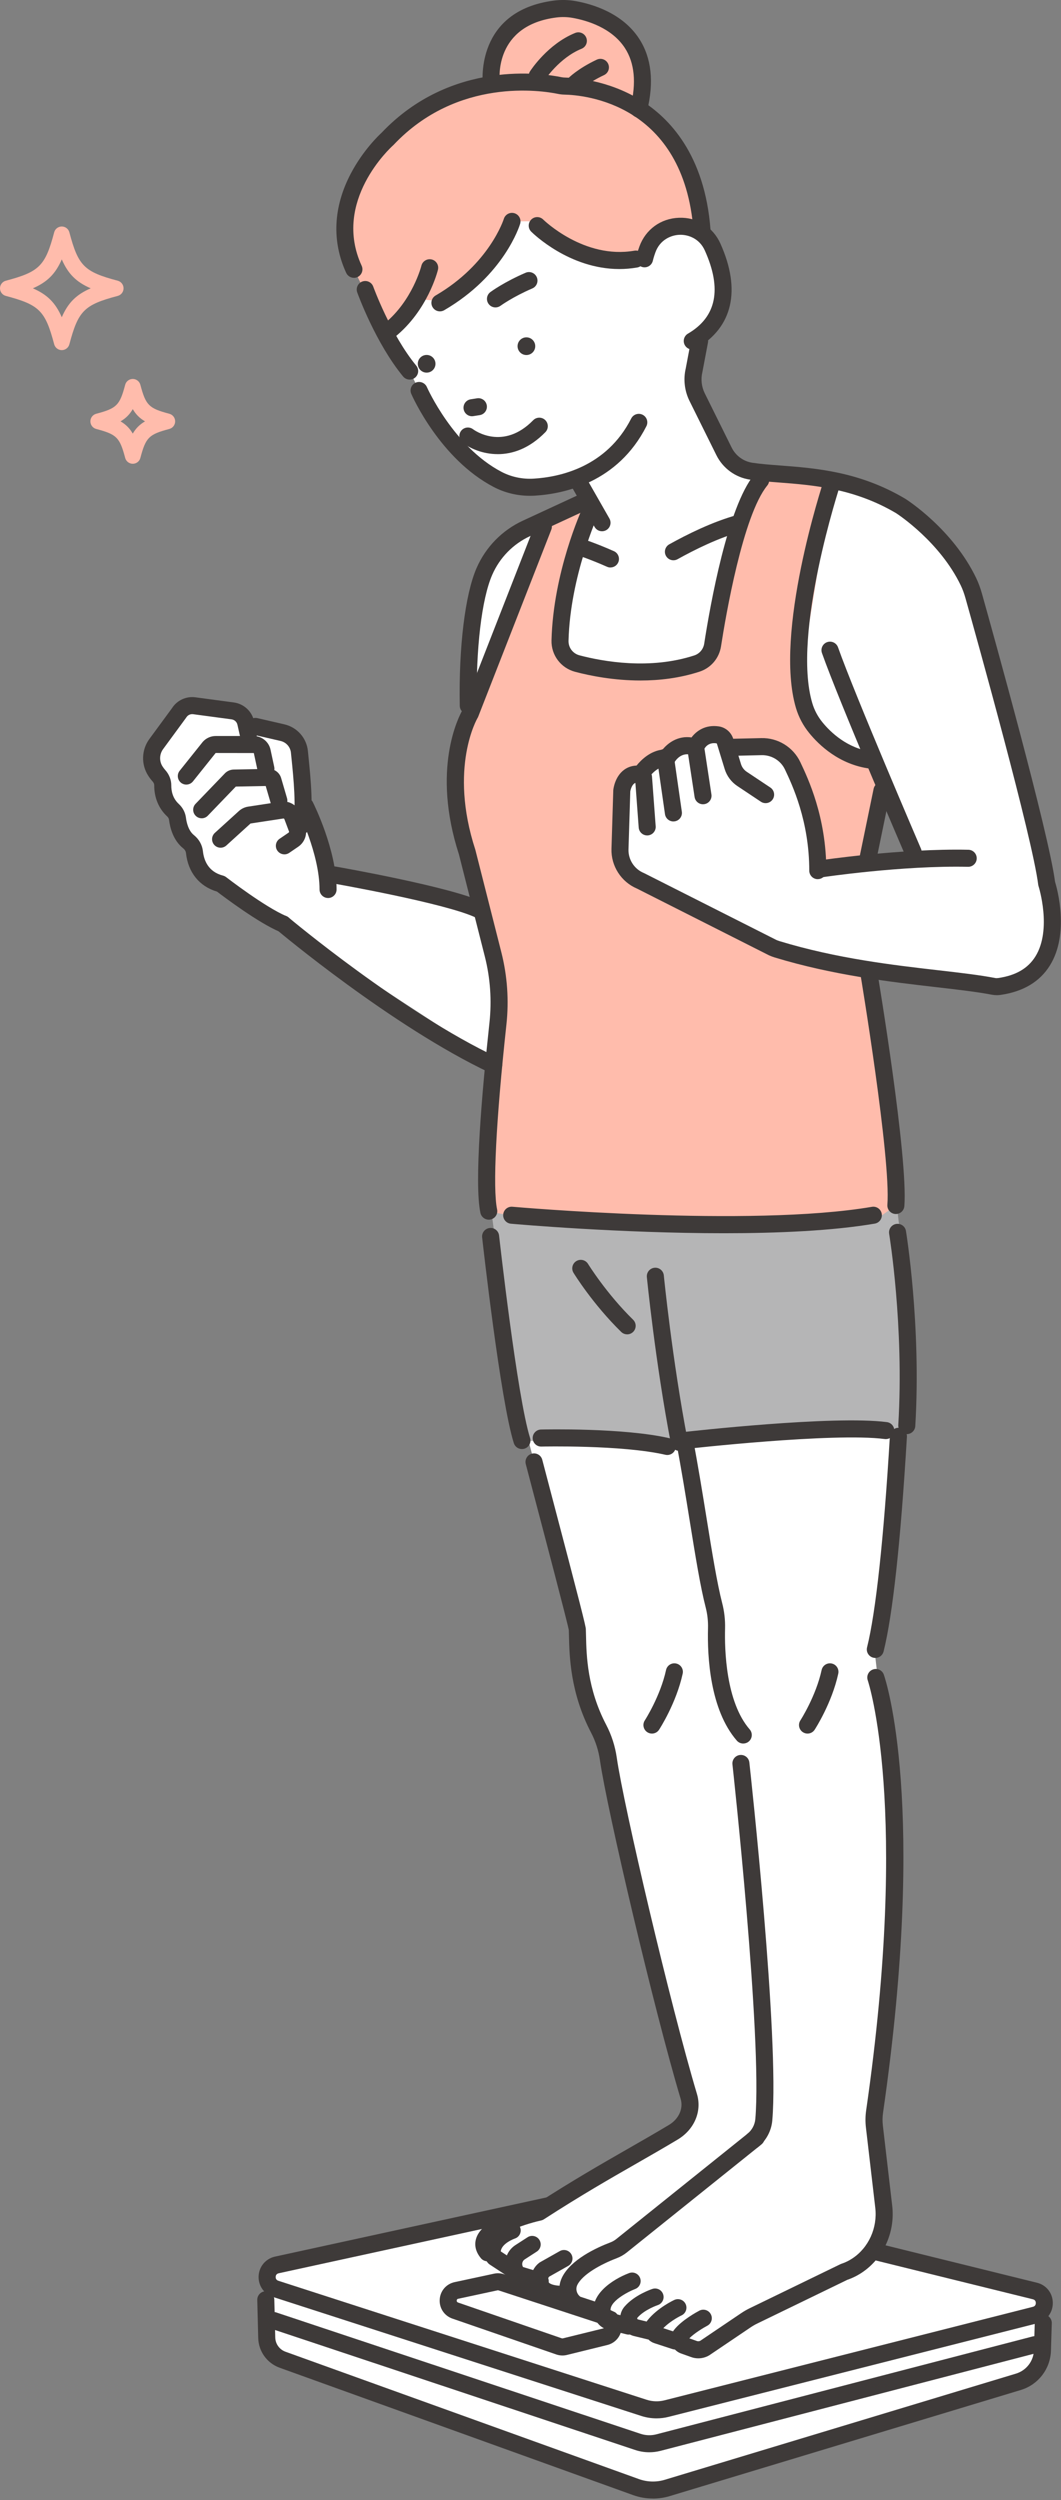 <?xml version="1.0" encoding="UTF-8"?>
<svg xmlns="http://www.w3.org/2000/svg" width="541" height="1274" viewBox="0 0 541 1274" fill="none">
  <rect x="0" y="0" width="541" height="1274" fill="#808080" stroke="none"/>
  <g clip-path="url(#clip0_1196_6902)">
    <path d="M31.5 178.42C29.69 178.42 28.1 177.2 27.63 175.45C23.09 158.33 20.09 155.33 2.97 150.79C1.22 150.33 0 148.74 0 146.92C0 145.1 1.22 143.52 2.97 143.05C20.09 138.51 23.09 135.51 27.63 118.39C28.09 116.64 29.68 115.42 31.5 115.42C33.32 115.42 34.9 116.64 35.37 118.39C39.91 135.51 42.91 138.51 60.03 143.05C61.78 143.51 63 145.1 63 146.92C63 148.74 61.78 150.32 60.03 150.79C42.91 155.33 39.91 158.33 35.37 175.45C34.91 177.2 33.32 178.42 31.5 178.42ZM16.76 146.92C24.13 150.13 28.29 154.29 31.5 161.66C34.71 154.28 38.87 150.13 46.24 146.92C38.86 143.71 34.71 139.55 31.5 132.18C28.29 139.56 24.13 143.71 16.76 146.92Z" fill="#FFBCAC"></path>
    <path d="M67.7 236.329C65.89 236.329 64.3 235.109 63.83 233.359C61.05 222.889 59.53 221.369 49.06 218.589C47.31 218.129 46.09 216.539 46.09 214.719C46.09 212.899 47.31 211.319 49.06 210.849C59.53 208.069 61.05 206.549 63.83 196.079C64.29 194.329 65.88 193.109 67.7 193.109C69.51 193.109 71.1 194.329 71.57 196.079C74.35 206.549 75.87 208.069 86.34 210.849C88.09 211.309 89.31 212.899 89.31 214.719C89.31 216.539 88.09 218.119 86.34 218.589C75.87 221.369 74.35 222.889 71.57 233.359C71.11 235.109 69.52 236.329 67.7 236.329ZM61.46 214.719C64.17 216.299 66.12 218.249 67.7 220.959C69.28 218.249 71.23 216.299 73.94 214.719C71.23 213.139 69.28 211.189 67.7 208.479C66.12 211.189 64.17 213.139 61.46 214.719Z" fill="#FFBCAC"></path>
    <path d="M137.862 1160.3V1193.72C137.862 1195.94 139.242 1197.93 141.322 1198.71L323.502 1267.06C324.052 1267.27 324.642 1267.38 325.232 1267.4L339.362 1267.77C339.932 1267.78 340.512 1267.71 341.052 1267.54L521.612 1212.42C522.692 1212.09 523.642 1211.42 524.322 1210.52L529.962 1202.98C530.622 1202.1 530.992 1201.05 531.022 1199.95L531.832 1173.56C531.912 1171.05 530.222 1168.83 527.782 1168.22L324.182 1117.98C318.962 1116.69 313.512 1116.63 308.262 1117.81L142.012 1155.09C139.582 1155.64 137.852 1157.79 137.852 1160.29L137.862 1160.3Z" fill="white"></path>
    <path d="M334.761 1232.35C332.151 1232.35 329.541 1231.94 327.021 1231.13L139.251 1170.5C134.681 1169.03 131.711 1164.81 131.861 1160.01C132.011 1155.21 135.231 1151.19 139.881 1150C139.931 1149.99 139.981 1149.98 140.031 1149.96L315.241 1111.79C316.821 1111.4 318.491 1111.38 320.081 1111.73C320.121 1111.73 320.161 1111.75 320.191 1111.76L528.501 1163.17C533.401 1164.27 536.741 1168.38 536.821 1173.41C536.901 1178.46 533.671 1182.69 528.771 1183.93L340.931 1231.58C338.891 1232.1 336.811 1232.35 334.731 1232.35H334.761ZM141.991 1158.44C140.781 1158.78 140.571 1159.73 140.561 1160.28C140.541 1160.84 140.701 1161.83 141.931 1162.23L329.701 1222.86C332.661 1223.81 335.811 1223.91 338.831 1223.15L526.671 1175.5C527.991 1175.17 528.171 1174.13 528.161 1173.55C528.161 1172.96 527.941 1171.94 526.601 1171.65C526.561 1171.65 526.531 1171.63 526.491 1171.62L318.201 1120.22C317.911 1120.16 317.611 1120.17 317.321 1120.24C317.271 1120.25 317.221 1120.26 317.171 1120.28L141.991 1158.44Z" fill="#3E3A39"></path>
    <path d="M332.921 1273.21C329.501 1273.21 326.091 1272.63 322.861 1271.47L142.651 1206.57C136.141 1204.23 131.831 1198.24 131.661 1191.33L131.181 1172.03C131.121 1169.63 133.021 1167.64 135.421 1167.58C135.461 1167.58 135.491 1167.58 135.531 1167.58C137.881 1167.58 139.811 1169.46 139.871 1171.82L140.351 1191.12C140.431 1194.42 142.491 1197.28 145.601 1198.4L325.811 1263.3C330.011 1264.81 334.691 1264.94 338.971 1263.64L518.031 1209.55C523.351 1207.94 527.041 1203.13 527.201 1197.58L527.621 1183.63C527.691 1181.23 529.711 1179.35 532.091 1179.42C534.491 1179.49 536.381 1181.5 536.301 1183.89L535.881 1197.84C535.601 1207.13 529.431 1215.19 520.531 1217.88L341.471 1271.97C338.691 1272.81 335.801 1273.23 332.911 1273.23L332.921 1273.21Z" fill="#3E3A39"></path>
    <path d="M286.771 1200.31C285.701 1200.31 284.641 1200.13 283.621 1199.78L230.701 1181.52C226.551 1180.09 223.931 1176.18 224.201 1171.79C224.461 1167.4 227.531 1163.84 231.821 1162.92L251.871 1158.62C253.531 1158.26 255.281 1158.35 256.911 1158.88L310.351 1176.38C314.491 1177.74 317.171 1181.58 317.011 1185.94C316.851 1190.3 313.891 1193.93 309.651 1194.97L289.081 1200.03C288.321 1200.22 287.541 1200.31 286.771 1200.31ZM233.531 1173.31L286.451 1191.56C286.631 1191.62 286.821 1191.63 287.001 1191.58L307.571 1186.52C307.771 1186.47 308.291 1186.34 308.321 1185.6C308.351 1184.86 307.841 1184.69 307.651 1184.63L254.211 1167.13C254.051 1167.08 253.871 1167.06 253.701 1167.1L233.651 1171.4C233.451 1171.44 232.921 1171.56 232.881 1172.3C232.841 1173.04 233.351 1173.22 233.541 1173.29L233.531 1173.31Z" fill="#3E3A39"></path>
    <path d="M331.071 1249.63C328.571 1249.63 326.091 1249.22 323.691 1248.4L138.121 1186.62C135.841 1185.86 134.611 1183.4 135.371 1181.12C136.131 1178.84 138.591 1177.61 140.871 1178.37L326.481 1240.17C329.121 1241.07 331.901 1241.18 334.561 1240.51L526.541 1190.6C528.861 1190 531.241 1191.39 531.841 1193.71C532.441 1196.03 531.051 1198.4 528.731 1199.01L336.731 1248.92C334.861 1249.39 332.971 1249.63 331.081 1249.63H331.071Z" fill="#3E3A39"></path>
    <path d="M188.11 152.321C188.11 152.321 201.83 183.951 208.89 189.081L215.26 202.231C215.26 202.231 237.71 244.371 268.27 248.251L295.44 244.531L300.72 258.081L258.86 275.331C258.86 275.331 240.73 291.231 241.19 314.461L239.8 363.591L416.01 370.851L444.25 387.381L512.8 363.121L495.37 300.161C495.37 300.161 474.8 243.801 430.16 246.021L377.08 241.231L365.27 222.121L353.56 196.211L357.89 171.891C357.89 171.891 372.16 163.501 370.37 144.531L361.35 122.411L292.77 76.551L213.7 89.531L176.24 110.301C176.24 110.301 179.06 133.291 188.12 152.311L188.11 152.321Z" fill="white"></path>
    <path d="M444.261 379.4L468.611 437.3L416.981 443.67V424.62L399.001 382.8L375.431 380.79L368.021 375.36L320.331 396.16L316.131 415.21V442.77L396.281 483.75L502.361 502.78C502.361 502.78 540.011 507.32 536.581 465.97L511.221 352.48L444.261 379.41V379.4Z" fill="white"></path>
    <path d="M254.611 542.78L144.331 470.84L108.951 449.08L101.921 442.77L77.291 387.45L95.001 359.57L122.521 363.91L125.721 370.18L146.711 374.34L152.081 380.48L155.661 405.5C155.661 405.5 166.331 433.36 167.271 445.87L240.891 462.17L254.611 495.64V542.78Z" fill="white"></path>
    <path d="M266.14 721.341L292.24 820.991C292.24 820.991 293.13 871.591 308.12 884.131L351.23 1068.28V1076.71L281.29 1127.25C281.29 1127.25 247.18 1134.87 248.55 1147.94L353.86 1197.02L437 1154.47C437 1154.47 451.05 1145.67 450.84 1128.08C450.83 1126.94 450.75 1125.76 450.61 1124.55C448.29 1104.6 445.84 1083.63 445.84 1083.63C445.84 1083.63 461.26 983.041 457.65 904.431L448.19 860.641L445.32 835.711C445.32 835.711 456.95 785.591 456.74 744.361L463.09 699.831L338.14 689.951L266.13 721.341H266.14Z" fill="white"></path>
    <path d="M250.16 614.28L266.14 734.06L340.27 737.09L355.8 731.73L451.65 728.99L462.36 726.44L465.61 711.6C465.61 711.6 460.39 630.04 455.95 605.85L319.77 590.66L250.15 614.28H250.16Z" fill="#B5B5B6"></path>
    <path d="M261.059 112.801C261.059 112.801 260.049 134.351 225.669 153.511L212.199 152.361L197.189 171.391L180.449 137.221C180.449 137.221 159.539 75.421 229.779 48.741L250.359 43.111C250.359 43.111 244.489 4.391 288.969 4.391C288.969 4.391 334.519 9.131 325.719 55.551C325.719 55.551 357.469 78.771 355.639 117.461C355.639 117.461 337.929 107.091 329.349 129.311L325.719 133.541C325.719 133.541 291.509 133.201 272.899 112.781H261.049L261.059 112.801Z" fill="#FFBCAC"></path>
    <path d="M418.239 442.782L442.579 437.362L451.299 396.142L444.409 384.212H433.049C433.049 384.212 407.329 376.662 407.769 347.642L424.319 245.602L387.879 240.682L362.629 331.312L344.519 340.852L290.109 336.022L320.329 396.142L347.149 380.462L364.909 373.532L372.319 380.842L394.649 381.552L408.489 400.072C408.489 400.072 418.699 420.322 418.239 442.772V442.782Z" fill="#FFBCAC"></path>
    <path d="M325.73 447.67L244.47 463.66C244.47 463.66 232.74 418.36 232.17 393.14L244.47 351.67L277.06 268.35L300.73 258.08C300.73 258.08 282.87 298.12 286.48 331.33L311.27 341.74L325.73 394.47L319.78 398.62L316.66 437.37L325.74 447.68L325.73 447.67Z" fill="#FFBCAC"></path>
    <path d="M249.211 617.182C249.211 617.182 249.271 540.512 258.151 506.812L244.471 458.952L317.891 443.672L391.341 481.552L443.001 495.642C443.001 495.642 459.271 591.222 456.811 614.292L446.311 621.652C446.311 621.652 297.771 629.062 249.211 617.182Z" fill="#FFBCAC"></path>
    <path d="M208.899 193.431C207.649 193.431 206.399 192.891 205.539 191.851C191.579 174.911 182.529 150.061 182.149 149.011C181.339 146.751 182.509 144.261 184.759 143.451C187.019 142.641 189.509 143.801 190.319 146.061C190.409 146.301 199.249 170.561 212.239 186.321C213.769 188.171 213.499 190.911 211.649 192.441C210.839 193.111 209.859 193.431 208.889 193.431H208.899Z" fill="#3E3A39"></path>
    <path d="M270.22 252.651C263.72 252.651 257.36 251.111 251.69 248.141C224.43 233.871 210.3 202.071 209.71 200.721C208.75 198.521 209.75 195.961 211.95 195.001C214.15 194.041 216.71 195.041 217.67 197.241C217.87 197.701 231.27 227.641 255.72 240.441C260.71 243.051 266.4 244.261 272.16 243.901C285.3 243.111 309.23 238.081 321.85 213.261C322.94 211.121 325.56 210.271 327.69 211.361C329.83 212.451 330.68 215.061 329.59 217.201C315 245.891 287.67 251.681 272.67 252.581C271.85 252.631 271.03 252.651 270.21 252.651H270.22Z" fill="#3E3A39"></path>
    <path d="M352.989 178.111C351.489 178.111 350.039 177.341 349.229 175.951C348.019 173.881 348.719 171.221 350.789 170.011C365.329 161.531 368.219 147.281 359.389 127.651C356.629 121.501 350.909 119.501 346.489 119.651C342.059 119.811 336.509 122.241 334.199 128.571C333.299 131.031 332.889 132.821 332.889 132.841C332.359 135.181 330.039 136.651 327.699 136.121C325.359 135.591 323.889 133.281 324.409 130.941C324.429 130.851 324.929 128.621 326.039 125.591C329.209 116.911 336.929 111.301 346.179 110.971C355.419 110.611 363.529 115.661 367.319 124.091C377.969 147.761 373.649 166.741 355.169 177.521C354.479 177.921 353.729 178.111 352.979 178.111H352.989Z" fill="#3E3A39"></path>
    <path d="M272.92 176.41C272.92 178.9 270.9 180.92 268.41 180.92C265.92 180.92 263.9 178.9 263.9 176.41C263.9 173.92 265.92 171.9 268.41 171.9C270.9 171.9 272.92 173.92 272.92 176.41Z" fill="#3E3A39"></path>
    <path d="M222.049 185.381C222.049 187.871 220.029 189.891 217.539 189.891C215.049 189.891 213.029 187.871 213.029 185.381C213.029 182.891 215.049 180.871 217.539 180.871C220.029 180.871 222.049 182.891 222.049 185.381Z" fill="#3E3A39"></path>
    <path d="M240.681 212.111C238.571 212.111 236.731 210.581 236.391 208.431C236.021 206.061 237.641 203.841 240.011 203.471L243.261 202.961C245.641 202.591 247.851 204.211 248.221 206.581C248.591 208.951 246.971 211.171 244.601 211.541L241.351 212.051C241.121 212.091 240.901 212.101 240.681 212.101V212.111Z" fill="#3E3A39"></path>
    <path d="M253.79 231.421C246.11 231.421 239.62 228.471 235.93 225.641C234.03 224.181 233.66 221.451 235.12 219.551C236.57 217.651 239.29 217.291 241.2 218.731C241.85 219.221 256.51 229.841 271.87 214.141C273.55 212.431 276.3 212.401 278.02 214.071C279.73 215.751 279.77 218.501 278.09 220.221C269.86 228.631 261.27 231.431 253.8 231.431L253.79 231.421Z" fill="#3E3A39"></path>
    <path d="M252.64 156.66C251.3 156.66 249.99 156.05 249.14 154.89C247.72 152.96 248.13 150.24 250.06 148.82C250.34 148.61 257.07 143.69 268 138.99C270.2 138.04 272.76 139.06 273.71 141.27C274.66 143.48 273.64 146.03 271.43 146.98C261.49 151.25 255.27 155.78 255.21 155.82C254.44 156.39 253.53 156.66 252.64 156.66Z" fill="#3E3A39"></path>
    <path d="M224.32 158.671C222.82 158.671 221.37 157.901 220.56 156.511C219.35 154.441 220.06 151.781 222.13 150.571C249.54 134.631 256.83 111.771 256.9 111.541C257.6 109.251 260.03 107.961 262.32 108.661C264.61 109.361 265.91 111.771 265.22 114.061C264.9 115.121 257.02 140.331 226.5 158.081C225.81 158.481 225.06 158.671 224.32 158.671Z" fill="#3E3A39"></path>
    <path d="M198.699 172.64C197.429 172.64 196.179 172.09 195.319 171.03C193.809 169.16 194.099 166.43 195.959 164.92C210.299 153.31 214.829 135.58 214.869 135.4C215.449 133.07 217.809 131.66 220.129 132.22C222.459 132.79 223.879 135.14 223.309 137.47C223.099 138.31 218.099 158.17 201.429 171.67C200.629 172.32 199.659 172.64 198.699 172.64Z" fill="#3E3A39"></path>
    <path d="M315.791 137.1C290.251 137.1 271.731 118.91 270.861 118.05C269.161 116.35 269.161 113.6 270.861 111.9C272.551 110.2 275.301 110.2 277.001 111.9C277.211 112.1 297.791 132.21 323.451 127.75C325.821 127.34 328.061 128.92 328.471 131.29C328.881 133.65 327.301 135.9 324.931 136.31C321.801 136.85 318.741 137.1 315.781 137.1H315.791Z" fill="#3E3A39"></path>
    <path d="M180.47 141.571C178.83 141.571 177.25 140.631 176.52 139.041C169.1 122.931 169.93 105.421 178.91 88.382C185.17 76.501 193.29 68.822 194.53 67.692C230.22 30.052 277.22 37.462 286.29 39.331C286.83 39.441 287.36 39.502 287.9 39.511C292.76 39.602 309.89 40.712 326.53 50.931C341.24 59.962 359.38 78.772 362.29 117.071C362.47 119.461 360.68 121.551 358.29 121.731C355.9 121.921 353.81 120.121 353.63 117.731C348.69 52.691 297.87 48.411 287.73 48.212C286.66 48.191 285.59 48.072 284.53 47.852C276.24 46.142 233.26 39.361 200.73 73.791C200.64 73.882 200.56 73.972 200.46 74.052C199.18 75.192 169.28 102.561 184.41 135.421C185.41 137.601 184.46 140.181 182.28 141.191C181.69 141.461 181.07 141.591 180.46 141.591L180.47 141.571Z" fill="#3E3A39"></path>
    <path d="M325.739 59.911C325.399 59.911 325.049 59.871 324.699 59.781C322.369 59.211 320.939 56.851 321.519 54.521C324.549 42.181 323.579 32.071 318.639 24.481C311.849 14.041 299.049 10.381 292.019 9.121C289.279 8.631 286.499 8.561 283.769 8.901C251.979 12.891 254.689 40.181 254.819 41.341C255.089 43.721 253.379 45.871 250.999 46.151C248.629 46.421 246.469 44.741 246.179 42.361C246.139 41.991 242.209 5.361 282.679 0.271C286.279 -0.179 289.929 -0.079 293.539 0.561C301.949 2.061 317.339 6.561 325.909 19.741C332.209 29.431 333.569 41.831 329.939 56.591C329.449 58.571 327.679 59.901 325.719 59.901L325.739 59.911Z" fill="#3E3A39"></path>
    <path d="M273.93 43.011C273.13 43.011 272.31 42.791 271.58 42.321C269.56 41.021 268.98 38.331 270.27 36.321C270.63 35.761 279.32 22.431 293.27 16.791C295.49 15.891 298.03 16.961 298.93 19.191C299.83 21.421 298.76 23.951 296.53 24.851C285.11 29.471 277.66 40.911 277.58 41.031C276.75 42.321 275.35 43.031 273.92 43.031L273.93 43.011Z" fill="#3E3A39"></path>
    <path d="M292.761 47.34C291.671 47.34 290.581 46.93 289.741 46.12C288.021 44.46 287.961 41.73 289.621 40C289.811 39.8 294.451 35.03 304.301 30.4C306.471 29.38 309.061 30.32 310.081 32.49C311.101 34.66 310.171 37.25 307.991 38.27C299.741 42.14 295.911 45.99 295.881 46.03C295.031 46.9 293.901 47.34 292.761 47.34Z" fill="#3E3A39"></path>
    <path d="M508.149 507.111C507.349 507.111 506.569 507.041 505.829 506.901C498.179 505.431 488.639 504.331 477.599 503.061C454.139 500.361 424.939 497.001 395.009 487.901C394.069 487.611 393.119 487.261 392.189 486.841C392.129 486.811 392.069 486.791 392.019 486.761L324.759 452.791C316.729 449.391 311.519 441.281 311.789 432.551L312.709 402.731C312.709 402.611 312.719 402.501 312.739 402.381C312.819 401.711 313.599 395.761 318.129 392.351C319.499 391.311 321.639 390.221 324.579 390.111C326.869 387.281 331.519 382.671 337.839 381.981C340.609 378.541 345.749 374.781 352.599 375.781C355.099 372.461 359.659 369.161 366.489 370.151C369.949 370.651 372.849 373.151 373.889 376.521L377.829 389.361C378.319 390.961 379.359 392.351 380.749 393.281L392.789 401.301C394.789 402.631 395.329 405.331 393.999 407.331C392.669 409.331 389.969 409.871 387.969 408.541L375.929 400.521C372.879 398.481 370.599 395.431 369.519 391.921L365.579 379.081C365.529 378.921 365.389 378.791 365.249 378.771C360.809 378.141 359.169 381.351 358.769 382.361C358.369 383.441 357.569 384.301 356.519 384.781C355.469 385.261 354.279 385.281 353.199 384.881C347.569 382.791 344.479 387.481 343.919 388.441C343.089 389.861 341.509 390.731 339.849 390.621C334.679 390.251 330.399 396.841 330.359 396.901C329.429 398.391 327.689 399.181 325.949 398.891C324.439 398.641 323.749 399.001 323.349 399.301C322.069 400.271 321.499 402.561 321.379 403.241L320.469 432.831C320.309 438.031 323.429 442.851 328.229 444.841C328.329 444.881 328.429 444.931 328.529 444.981L395.839 478.971C396.399 479.221 396.969 479.431 397.539 479.601C426.709 488.471 455.469 491.781 478.589 494.441C489.809 495.731 499.499 496.851 507.469 498.381C507.889 498.461 508.409 498.461 509.009 498.381C517.959 497.081 524.149 493.491 527.949 487.391C536.519 473.621 529.619 451.801 529.549 451.581C529.469 451.321 529.399 451.051 529.369 450.771C526.429 427.021 497.989 325.071 492.309 304.881C491.619 302.411 490.829 300.281 489.909 298.361C479.309 276.231 458.069 262.251 456.949 261.521C435.409 248.781 414.239 247.171 397.219 245.871C391.889 245.461 386.849 245.081 382.319 244.401C374.969 243.291 368.589 238.621 365.269 231.921L351.579 204.321C349.039 199.191 348.349 193.301 349.659 187.731L352.449 172.981C352.899 170.621 355.179 169.071 357.529 169.521C359.889 169.971 361.439 172.241 360.989 174.601L358.179 189.441C358.169 189.511 358.149 189.571 358.139 189.641C357.269 193.271 357.709 197.111 359.369 200.461L373.059 228.061C375.129 232.231 379.079 235.131 383.629 235.811C387.849 236.451 392.729 236.821 397.899 237.211C415.839 238.571 438.159 240.271 461.459 254.081C461.499 254.101 461.529 254.121 461.569 254.141C462.549 254.761 485.819 269.671 497.769 294.601C498.909 296.981 499.869 299.571 500.699 302.521C506.369 322.711 534.689 424.241 537.959 449.301C539.019 452.781 545.439 475.721 535.359 491.951C530.209 500.251 521.769 505.301 510.279 506.971C509.559 507.081 508.849 507.131 508.159 507.131L508.149 507.111Z" fill="#3E3A39"></path>
    <path d="M306.97 270.721C305.46 270.721 303.99 269.931 303.19 268.531L290.71 246.681C289.52 244.601 290.24 241.941 292.33 240.751C294.41 239.561 297.07 240.281 298.26 242.371L310.74 264.221C311.93 266.301 311.21 268.961 309.12 270.151C308.44 270.541 307.7 270.721 306.97 270.721Z" fill="#3E3A39"></path>
    <path d="M418.23 447.13C416.12 447.13 414.26 445.59 413.94 443.43C413.58 441.06 415.22 438.84 417.59 438.48C418 438.42 459.4 432.26 493.78 433.02C496.18 433.07 498.08 435.06 498.03 437.46C497.98 439.83 496.04 441.71 493.69 441.71C493.66 441.71 493.62 441.71 493.59 441.71C459.96 440.95 419.3 447.02 418.89 447.08C418.67 447.11 418.45 447.13 418.24 447.13H418.23Z" fill="#3E3A39"></path>
    <path d="M465.62 438.602C463.94 438.602 462.33 437.622 461.63 435.972C460.25 432.762 427.72 357.132 419.11 332.772C418.31 330.512 419.49 328.022 421.76 327.222C424.02 326.422 426.51 327.612 427.31 329.872C435.83 353.952 469.28 431.742 469.62 432.532C470.57 434.732 469.55 437.292 467.35 438.242C466.79 438.482 466.21 438.602 465.63 438.602H465.62Z" fill="#3E3A39"></path>
    <path d="M326.6 346.77C312.97 346.77 300.96 344.37 293.28 342.35C285.98 340.43 281.02 333.84 281.21 326.33C282.09 291.58 296.47 260.02 297.08 258.69C298.08 256.51 300.67 255.56 302.84 256.56C305.02 257.56 305.97 260.14 304.97 262.32C304.83 262.63 290.73 293.63 289.89 326.54C289.8 330.01 292.1 333.05 295.48 333.94C307.61 337.13 331.36 341.37 354 334C356.69 333.12 358.63 330.82 359.07 328C362.23 307.62 371.05 258.45 384.5 241.92C386.01 240.06 388.75 239.78 390.61 241.3C392.47 242.81 392.75 245.55 391.23 247.41C378.77 262.71 370.03 313.98 367.65 329.34C366.71 335.42 362.5 340.37 356.68 342.27C346.48 345.59 336.13 346.77 326.58 346.77H326.6Z" fill="#3E3A39"></path>
    <path d="M444.261 391.721C444.081 391.721 443.901 391.711 443.721 391.691C427.941 389.721 417.481 379.511 412.661 373.591C409.531 369.761 407.241 365.441 405.851 360.761C394.551 322.601 419.151 247.431 420.201 244.251C420.951 241.971 423.411 240.731 425.691 241.491C427.971 242.241 429.201 244.701 428.451 246.981C428.201 247.731 403.651 322.751 414.181 358.301C415.241 361.871 416.991 365.171 419.391 368.101C423.391 373.011 432.021 381.481 444.801 383.071C447.181 383.371 448.871 385.541 448.581 387.921C448.311 390.121 446.431 391.731 444.271 391.731L444.261 391.721Z" fill="#3E3A39"></path>
    <path d="M238.771 363.902C236.411 363.902 234.471 362.012 234.431 359.642C233.871 329.722 237.161 302.812 243.021 289.422C247.691 278.752 256.051 270.202 266.581 265.332L296.011 251.722C298.191 250.722 300.771 251.662 301.781 253.842C302.791 256.022 301.841 258.602 299.661 259.612L270.231 273.222C261.641 277.192 254.801 284.182 250.991 292.902C245.601 305.222 242.591 330.732 243.131 359.482C243.181 361.882 241.271 363.862 238.871 363.912C238.841 363.912 238.811 363.912 238.791 363.912L238.771 363.902Z" fill="#3E3A39"></path>
    <path d="M249.209 621.52C247.199 621.52 245.399 620.12 244.959 618.07C241.739 602.84 245.689 556.97 249.569 521.16C250.799 509.79 250.009 498.42 247.199 487.37L234.029 435.46C219.939 391.98 233.849 365.25 235.889 361.68L273.009 266.76C273.889 264.53 276.409 263.42 278.639 264.3C280.869 265.17 281.979 267.69 281.099 269.93L243.849 365.17C243.759 365.41 243.639 365.64 243.509 365.86C243.369 366.09 228.739 391.1 242.339 432.91C242.369 433 242.399 433.09 242.419 433.19L255.629 485.24C258.689 497.31 259.559 509.71 258.219 522.11C252.909 571.11 251.179 605.44 253.469 616.28C253.969 618.63 252.469 620.93 250.119 621.43C249.819 621.49 249.509 621.53 249.219 621.53L249.209 621.52Z" fill="#3E3A39"></path>
    <path d="M442.589 441.712C442.299 441.712 441.999 441.682 441.709 441.622C439.359 441.132 437.849 438.842 438.329 436.492L445.449 401.982C445.929 399.632 448.229 398.132 450.579 398.602C452.929 399.092 454.439 401.382 453.959 403.732L446.839 438.242C446.419 440.292 444.609 441.712 442.589 441.712Z" fill="#3E3A39"></path>
    <path d="M456.81 618.632C456.7 618.632 456.58 618.632 456.47 618.622C454.08 618.432 452.29 616.342 452.47 613.952C454.32 590.162 438.87 497.292 438.71 496.352C438.31 493.982 439.91 491.742 442.28 491.352C444.66 490.962 446.89 492.552 447.28 494.922C447.93 498.782 463.06 589.782 461.13 614.622C460.95 616.902 459.05 618.632 456.8 618.632H456.81Z" fill="#3E3A39"></path>
    <path d="M416.98 448.012C414.58 448.012 412.64 446.062 412.64 443.662C412.64 418.292 403.94 399.932 400.23 392.092C398.08 387.552 393.38 384.702 388.34 384.812L372.43 385.182C370.08 385.232 368.04 383.342 367.98 380.942C367.92 378.542 369.82 376.552 372.22 376.492L388.13 376.122C396.61 375.882 404.46 380.722 408.08 388.362C412.05 396.732 421.33 416.322 421.33 443.652C421.33 446.052 419.38 447.992 416.98 447.992V448.012Z" fill="#3E3A39"></path>
    <path d="M358.459 409.841C356.349 409.841 354.499 408.301 354.169 406.151L350.409 381.431C350.049 379.061 351.679 376.841 354.049 376.481C356.419 376.121 358.639 377.751 358.999 380.121L362.759 404.841C363.119 407.211 361.489 409.431 359.119 409.791C358.899 409.821 358.679 409.841 358.459 409.841Z" fill="#3E3A39"></path>
    <path d="M343.369 418.601C341.239 418.601 339.389 417.041 339.069 414.871L334.999 386.521C334.659 384.151 336.309 381.941 338.679 381.601C341.039 381.271 343.259 382.911 343.599 385.281L347.669 413.631C348.009 416.001 346.359 418.211 343.989 418.551C343.779 418.581 343.569 418.591 343.369 418.591V418.601Z" fill="#3E3A39"></path>
    <path d="M330 425.721C327.75 425.721 325.84 423.981 325.67 421.701L323.79 396.361C323.61 393.971 325.41 391.881 327.8 391.701C330.19 391.541 332.28 393.321 332.45 395.711L334.33 421.051C334.51 423.441 332.71 425.531 330.32 425.711C330.21 425.711 330.1 425.721 329.99 425.721H330Z" fill="#3E3A39"></path>
    <path d="M144.34 475.18C143.78 475.18 143.22 475.07 142.67 474.84C131.85 470.33 114.39 457.19 110.66 454.35C101.65 451.69 95.9 444.58 94.83 434.69C94.73 433.8 94.23 432.96 93.41 432.3C88.47 428.34 86.75 422.2 86.18 417.74C86.1 417.13 85.78 416.54 85.27 416.07C80.95 412.09 78.6 406.44 78.64 400.16C78.64 399.27 78.1 398.53 77.78 398.18C77.02 397.34 76.27 396.36 75.57 395.27C71.89 389.58 72.12 382.08 76.15 376.6L87.7 360.87C90.25 356.87 94.91 354.7 99.62 355.33L119.24 357.96C124.28 358.64 128.42 362.42 129.54 367.39L130.86 373.26C131.39 375.6 129.92 377.93 127.57 378.45C125.23 378.98 122.9 377.5 122.38 375.16L121.06 369.29C120.74 367.86 119.54 366.76 118.09 366.57L98.47 363.94C97.08 363.76 95.73 364.4 95 365.59C94.94 365.69 94.87 365.79 94.8 365.88L83.16 381.74C81.26 384.33 81.14 387.87 82.87 390.55C83.32 391.25 83.78 391.85 84.22 392.34C86.25 394.58 87.36 397.38 87.34 400.23C87.32 402.92 87.97 406.74 91.17 409.69C93.18 411.55 94.47 414.02 94.81 416.65C95.11 419 96.03 423.27 98.85 425.53C101.49 427.64 103.13 430.57 103.47 433.77C103.97 438.36 106.14 444.25 113.71 446.19C114.28 446.34 114.82 446.6 115.29 446.96C115.49 447.11 135.17 462.31 146.01 466.83C148.22 467.75 149.27 470.3 148.35 472.51C147.65 474.18 146.04 475.18 144.34 475.18Z" fill="#3E3A39"></path>
    <path d="M95.001 399.821C94.051 399.821 93.091 399.511 92.291 398.871C90.421 397.371 90.111 394.641 91.611 392.761L103.261 378.191C103.311 378.131 103.351 378.081 103.401 378.021C105.071 376.131 107.481 375.051 110.001 375.051H129.331C133.451 375.051 137.081 377.981 137.941 382.011L139.831 390.801C140.331 393.151 138.841 395.461 136.491 395.961C134.141 396.461 131.831 394.971 131.331 392.621L129.441 383.831C129.431 383.771 129.381 383.741 129.321 383.741L109.961 383.711L98.391 398.181C97.531 399.251 96.271 399.811 94.991 399.811L95.001 399.821Z" fill="#3E3A39"></path>
    <path d="M102.84 416.982C101.76 416.982 100.67 416.582 99.83 415.762C98.1 414.102 98.05 411.352 99.71 409.622L114.78 393.972C114.89 393.852 115.01 393.742 115.14 393.642C116.27 392.702 117.7 392.172 119.17 392.142L136.97 391.802C139.93 391.752 142.54 393.682 143.36 396.502L146.36 406.762C147.03 409.062 145.71 411.482 143.41 412.152C141.11 412.832 138.69 411.502 138.02 409.202L135.48 400.532L120.25 400.822L105.96 415.662C105.11 416.552 103.97 416.992 102.83 416.992L102.84 416.982Z" fill="#3E3A39"></path>
    <path d="M145.01 435.362C143.62 435.362 142.26 434.692 141.41 433.462C140.06 431.482 140.57 428.772 142.56 427.422L147.17 424.282C147.36 424.152 147.44 423.902 147.36 423.692L145 417.412C144.92 417.192 144.7 417.052 144.45 417.092L127.89 419.612C127.79 419.622 127.7 419.672 127.63 419.742L115.4 430.852C113.63 432.462 110.88 432.332 109.26 430.562C107.65 428.782 107.78 426.042 109.55 424.422L121.78 413.312C123.13 412.092 124.78 411.302 126.58 411.032L143.14 408.512C147.41 407.862 151.61 410.322 153.13 414.372L155.49 420.652C156.99 424.632 155.57 429.092 152.06 431.482L147.45 434.622C146.7 435.132 145.85 435.372 145.01 435.372V435.362Z" fill="#3E3A39"></path>
    <path d="M153.46 425.31C153.08 425.31 152.7 425.26 152.31 425.16C149.99 424.53 148.63 422.14 149.26 419.83C151.27 412.46 149.59 395.82 148.68 386.87C148.56 385.66 148.45 384.56 148.35 383.6C148.07 380.67 145.94 378.25 143.06 377.58L129.29 374.41C126.95 373.87 125.49 371.54 126.03 369.2C126.57 366.86 128.91 365.4 131.24 365.94L145.01 369.11C151.55 370.62 156.37 376.11 157.01 382.77C157.1 383.72 157.21 384.8 157.33 385.99C158.36 396.16 160.08 413.18 157.65 422.1C157.12 424.03 155.37 425.3 153.46 425.3V425.31Z" fill="#3E3A39"></path>
    <path d="M167.281 457.61C164.881 457.61 162.931 455.66 162.931 453.26C162.931 435.09 151.891 412.93 151.781 412.71C150.701 410.57 151.571 407.95 153.711 406.88C155.861 405.8 158.461 406.66 159.541 408.81C160.031 409.79 171.621 433.02 171.621 453.27C171.621 455.67 169.671 457.62 167.271 457.62L167.281 457.61Z" fill="#3E3A39"></path>
    <path d="M251.73 547.122C251.11 547.122 250.48 546.992 249.88 546.702C199.99 523.172 142.11 474.642 141.53 474.152C139.7 472.602 139.46 469.862 141.01 468.032C142.56 466.202 145.3 465.962 147.13 467.512C147.7 467.992 204.73 515.812 253.58 538.852C255.75 539.872 256.68 542.462 255.66 544.632C254.92 546.202 253.36 547.122 251.73 547.122Z" fill="#3E3A39"></path>
    <path d="M244.47 468.002C243.84 468.002 243.21 467.862 242.61 467.582C227.21 460.252 170.23 450.242 169.65 450.142C167.29 449.732 165.7 447.482 166.12 445.112C166.53 442.752 168.78 441.152 171.15 441.582C173.54 442.002 229.88 451.902 246.35 459.732C248.52 460.762 249.44 463.352 248.41 465.522C247.67 467.082 246.11 468.002 244.48 468.002H244.47Z" fill="#3E3A39"></path>
    <path d="M311.271 289.192C310.681 289.192 310.081 289.072 309.511 288.812C300.911 284.992 294.181 282.812 294.111 282.792C291.831 282.052 290.571 279.612 291.301 277.322C292.031 275.042 294.481 273.782 296.771 274.512C297.061 274.602 303.981 276.842 313.031 280.862C315.221 281.832 316.211 284.402 315.241 286.592C314.521 288.212 312.931 289.172 311.271 289.172V289.192Z" fill="#3E3A39"></path>
    <path d="M343.379 285.511C341.849 285.511 340.379 284.711 339.579 283.281C338.409 281.181 339.169 278.541 341.259 277.371C350.139 272.421 363.369 265.811 375.939 262.411C378.249 261.781 380.639 263.151 381.269 265.471C381.899 267.791 380.529 270.171 378.209 270.801C366.489 273.971 353.939 280.251 345.489 284.961C344.819 285.331 344.099 285.511 343.379 285.511Z" fill="#3E3A39"></path>
    <path d="M369.121 628.432C315.911 628.432 263.791 623.872 260.521 623.582C258.131 623.372 256.361 621.262 256.581 618.872C256.791 616.482 258.901 614.712 261.291 614.932C262.501 615.042 382.651 625.562 444.581 614.972C446.951 614.572 449.191 616.162 449.591 618.522C449.991 620.892 448.401 623.132 446.041 623.532C424.531 627.202 396.671 628.432 369.111 628.432H369.121Z" fill="#3E3A39"></path>
    <path d="M248.551 1152.3C247.311 1152.3 246.071 1151.77 245.211 1150.74C241.771 1146.62 242.041 1142.83 242.881 1140.37C246.341 1130.18 267.371 1124.56 273.301 1123.17C292.161 1111.02 306.401 1102.87 320.171 1094.98C327.291 1090.9 334.011 1087.06 341.101 1082.81C346.141 1079.79 348.541 1074.46 347.061 1069.54C333.461 1024.06 309.481 921.89 305.901 896.96C305.191 892.01 303.671 887.29 301.391 882.93C290.781 862.64 290.351 843.9 290.121 833.83C290.091 832.66 290.071 831.6 290.031 830.64C289.281 826.53 277.781 782.89 272.221 761.8C269.521 751.56 268.221 746.61 268.061 745.95C267.521 743.61 268.971 741.28 271.311 740.73C273.661 740.19 275.981 741.64 276.531 743.98C276.681 744.61 278.511 751.55 280.631 759.59C296.021 817.97 298.641 828.52 298.711 830.08C298.751 831.14 298.781 832.33 298.811 833.64C299.041 843.66 299.421 860.43 309.091 878.91C311.831 884.15 313.651 889.81 314.501 895.73C318.041 920.43 341.861 1021.84 355.381 1067.06C358.011 1075.85 354.061 1085.18 345.551 1090.27C338.381 1094.56 331.631 1098.43 324.471 1102.53C310.641 1110.45 296.341 1118.64 277.351 1130.9C276.921 1131.18 276.441 1131.38 275.951 1131.49C265.031 1133.95 252.431 1139.23 251.091 1143.18C251.011 1143.41 250.831 1143.95 251.861 1145.19C253.401 1147.03 253.151 1149.77 251.311 1151.31C250.501 1151.99 249.511 1152.32 248.531 1152.32L248.551 1152.3ZM290.041 830.44C290.041 830.44 290.041 830.46 290.041 830.47C290.041 830.46 290.041 830.45 290.041 830.44Z" fill="#3E3A39"></path>
    <path d="M260.141 1159.95C259.321 1159.95 258.501 1159.72 257.761 1159.24L249.701 1153.96C249.371 1153.75 249.081 1153.49 248.821 1153.19C247.321 1151.48 246.541 1149.31 246.651 1147.09C247.021 1138.78 255.111 1133.98 259.831 1132.45C262.111 1131.7 264.561 1132.96 265.301 1135.25C266.041 1137.53 264.791 1139.97 262.521 1140.72C262.411 1140.76 255.751 1143.11 255.341 1147.27L262.531 1151.98C264.541 1153.3 265.101 1155.99 263.781 1158C262.951 1159.27 261.561 1159.96 260.141 1159.96V1159.95Z" fill="#3E3A39"></path>
    <path d="M275.45 1166.76C275.03 1166.76 274.61 1166.7 274.18 1166.57L262.98 1163.16C262.35 1162.97 261.78 1162.64 261.3 1162.2C258.66 1159.76 257.32 1156.31 257.63 1152.73C257.94 1149.15 259.84 1145.97 262.86 1144.02L268.99 1140.06C271 1138.76 273.69 1139.33 275 1141.35C276.3 1143.37 275.73 1146.05 273.71 1147.36L267.58 1151.32C266.56 1151.98 266.33 1152.96 266.28 1153.48C266.25 1153.88 266.28 1154.55 266.69 1155.22L276.71 1158.27C279.01 1158.97 280.3 1161.4 279.6 1163.69C279.03 1165.56 277.31 1166.77 275.44 1166.77L275.45 1166.76Z" fill="#3E3A39"></path>
    <path d="M319.78 679.952C318.68 679.952 317.59 679.542 316.74 678.712C302.31 664.592 292.83 649.252 292.43 648.602C291.18 646.562 291.82 643.882 293.86 642.632C295.91 641.382 298.58 642.012 299.84 644.062C299.93 644.212 309.18 659.162 322.82 672.502C324.53 674.182 324.57 676.932 322.89 678.652C322.04 679.522 320.91 679.962 319.78 679.962V679.952Z" fill="#3E3A39"></path>
    <path d="M378.971 888.471C377.751 888.471 376.551 887.961 375.691 886.971C362.021 871.221 360.621 844.281 361.011 829.631C361.101 826.061 360.711 822.531 359.831 819.131C357.111 808.611 354.611 793.121 351.711 775.171C349.581 761.941 347.371 748.251 344.801 734.871C344.351 732.511 345.891 730.241 348.251 729.781C350.601 729.331 352.881 730.871 353.341 733.231C355.931 746.741 358.151 760.491 360.301 773.791C363.041 790.781 365.631 806.831 368.251 816.951C369.331 821.131 369.821 825.471 369.711 829.851C369.431 840.631 370.091 867.231 382.271 881.271C383.841 883.081 383.651 885.831 381.841 887.401C381.021 888.111 380.001 888.461 378.991 888.461L378.971 888.471Z" fill="#3E3A39"></path>
    <path d="M346.381 739.33C344.341 739.33 342.521 737.88 342.121 735.8C334.121 694.14 329.871 651.19 329.831 650.77C329.601 648.38 331.341 646.26 333.731 646.02C336.121 645.78 338.241 647.53 338.481 649.92C338.521 650.34 342.741 692.91 350.661 734.16C351.111 736.52 349.571 738.79 347.211 739.25C346.931 739.3 346.661 739.33 346.391 739.33H346.381Z" fill="#3E3A39"></path>
    <path d="M304.41 1182.09C303.96 1182.09 303.5 1182.02 303.05 1181.87L292.63 1178.44C292.3 1178.33 291.99 1178.19 291.7 1178.01C285.72 1174.32 283.51 1166.82 286.55 1160.57C290.97 1151.49 303.94 1145.45 311.28 1142.66C312.36 1142.25 313.35 1141.68 314.25 1140.96L382.84 1085.95C384.71 1084.45 387.45 1084.75 388.95 1086.62C390.45 1088.49 390.15 1091.23 388.28 1092.73L319.69 1147.74C318.09 1149.03 316.3 1150.05 314.37 1150.78C306.43 1153.8 297 1158.96 294.37 1164.37C293.37 1166.42 294.05 1168.97 295.91 1170.36L305.76 1173.6C308.04 1174.35 309.28 1176.81 308.53 1179.09C307.93 1180.92 306.23 1182.08 304.4 1182.08L304.41 1182.09Z" fill="#3E3A39"></path>
    <path d="M383.829 1095.07C382.559 1095.07 381.299 1094.51 380.439 1093.44C378.939 1091.57 379.239 1088.83 381.109 1087.33C383.419 1085.48 384.889 1082.74 385.139 1079.8C388.709 1038.41 373.629 900.471 373.469 899.091C373.209 896.701 374.929 894.561 377.309 894.301C379.719 894.041 381.839 895.761 382.099 898.141C382.729 903.841 397.429 1038.32 393.789 1080.55C393.329 1085.84 390.689 1090.78 386.539 1094.11C385.739 1094.75 384.779 1095.07 383.819 1095.07H383.829Z" fill="#3E3A39"></path>
    <path d="M446.32 844.851C445.97 844.851 445.62 844.811 445.27 844.721C442.94 844.141 441.52 841.781 442.11 839.451C446.58 821.531 450.61 784.241 453.76 731.631C453.9 729.231 455.99 727.431 458.36 727.551C460.76 727.691 462.58 729.751 462.44 732.151C459.21 786.051 455.2 822.861 450.54 841.561C450.05 843.541 448.28 844.851 446.33 844.851H446.32Z" fill="#3E3A39"></path>
    <path d="M462.371 730.791C462.281 730.791 462.191 730.791 462.111 730.791C459.711 730.651 457.891 728.591 458.031 726.191C461.061 675.701 453.451 629.161 453.371 628.701C452.981 626.331 454.581 624.091 456.941 623.701C459.301 623.311 461.551 624.901 461.941 627.271C462.021 627.741 469.791 675.201 466.701 726.711C466.561 729.021 464.651 730.801 462.371 730.801V730.791Z" fill="#3E3A39"></path>
    <path d="M320.57 1189.67C320.22 1189.67 319.87 1189.63 319.52 1189.54L309.95 1187.16C306.84 1186.39 304.37 1184.16 303.32 1181.19C299.31 1169.8 312.42 1161.45 320.8 1158.31C323.05 1157.47 325.55 1158.61 326.39 1160.85C327.23 1163.1 326.1 1165.6 323.85 1166.44C320.77 1167.6 309.66 1173.02 311.51 1178.29C311.58 1178.49 311.79 1178.65 312.04 1178.72L321.61 1181.1C323.94 1181.68 325.36 1184.04 324.78 1186.36C324.29 1188.34 322.52 1189.66 320.57 1189.66V1189.67Z" fill="#3E3A39"></path>
    <path d="M285.061 1173.45C284.971 1173.45 284.881 1173.45 284.781 1173.45C280.031 1173.15 276.411 1171.86 274.051 1169.62C271.761 1167.45 270.541 1164.4 270.681 1161.24C270.831 1158.06 272.351 1155.11 274.851 1153.14C275.021 1153 275.211 1152.88 275.401 1152.77L285.431 1147.11C287.521 1145.93 290.171 1146.67 291.351 1148.76C292.531 1150.85 291.791 1153.5 289.701 1154.68L280.041 1160.13C279.501 1160.66 279.381 1161.29 279.371 1161.64C279.351 1162.01 279.421 1162.72 280.041 1163.31C280.341 1163.59 281.601 1164.54 285.331 1164.77C287.721 1164.92 289.541 1166.98 289.401 1169.38C289.261 1171.68 287.341 1173.45 285.071 1173.45H285.061Z" fill="#3E3A39"></path>
    <path d="M331.16 1192.19C330.82 1192.19 330.48 1192.15 330.13 1192.07L323.33 1190.42C320.16 1189.65 317.67 1187.33 316.67 1184.21C315.68 1181.12 316.35 1177.82 318.46 1175.38C323.63 1169.39 332.3 1166.5 332.67 1166.38C334.95 1165.63 337.41 1166.88 338.15 1169.16C338.9 1171.44 337.66 1173.89 335.38 1174.64C335.31 1174.66 328.61 1176.93 325.03 1181.06C324.98 1181.12 324.85 1181.27 324.94 1181.55C325.01 1181.77 325.16 1181.91 325.38 1181.96L332.18 1183.61C334.51 1184.18 335.94 1186.52 335.38 1188.86C334.9 1190.85 333.12 1192.18 331.16 1192.18V1192.19Z" fill="#3E3A39"></path>
    <path d="M344.18 1197.25C343.73 1197.25 343.28 1197.18 342.83 1197.03L333.64 1194.03C331.33 1193.28 329.54 1191.44 328.84 1189.11C328.15 1186.8 328.63 1184.3 330.13 1182.42C335.27 1175.97 343.51 1172.15 343.86 1171.99C346.04 1170.99 348.62 1171.95 349.62 1174.13C350.62 1176.31 349.66 1178.89 347.49 1179.89C347.36 1179.95 342.06 1182.45 338.22 1186.39L345.54 1188.78C347.82 1189.53 349.07 1191.98 348.32 1194.26C347.72 1196.09 346.02 1197.26 344.19 1197.26L344.18 1197.25Z" fill="#3E3A39"></path>
    <path d="M356.07 1201.76C354.84 1201.76 353.6 1201.55 352.41 1201.12L347.15 1199.24C344.86 1198.42 343.07 1196.54 342.37 1194.21C341.68 1191.89 342.13 1189.35 343.59 1187.42C347.42 1182.35 355.67 1177.95 356.6 1177.46C358.72 1176.35 361.35 1177.17 362.46 1179.3C363.57 1181.43 362.75 1184.05 360.62 1185.16C358.82 1186.11 354.12 1188.88 351.48 1191.56L355.32 1192.93C356.02 1193.18 356.78 1193.06 357.38 1192.61C357.44 1192.56 357.51 1192.51 357.58 1192.47L377.93 1178.73C379.33 1177.79 380.81 1176.93 382.34 1176.19L428.54 1153.77C428.72 1153.68 428.9 1153.61 429.09 1153.55C430.97 1152.94 432.83 1152.03 434.62 1150.85C442.91 1145.39 447.49 1135.27 446.3 1125.06L441.53 1084.14C441.19 1081.22 441.23 1078.25 441.66 1075.32C463.94 920.841 442.68 856.881 442.46 856.251C441.68 853.981 442.87 851.511 445.14 850.721C447.41 849.931 449.88 851.121 450.67 853.391C451.59 856.021 472.91 919.531 450.27 1076.56C449.95 1078.75 449.92 1080.97 450.17 1083.14L454.94 1124.06C456.51 1137.5 450.41 1150.87 439.4 1158.12C437.05 1159.67 434.59 1160.88 432.08 1161.73L386.13 1184.02C384.97 1184.58 383.85 1185.23 382.79 1185.94L362.53 1199.62C360.63 1201.03 358.36 1201.76 356.07 1201.76Z" fill="#3E3A39"></path>
    <path d="M332.421 883.4C331.611 883.4 330.781 883.17 330.051 882.69C328.041 881.38 327.471 878.69 328.781 876.68C328.921 876.46 336.711 864.34 339.611 851.01C340.121 848.66 342.441 847.18 344.781 847.69C347.131 848.2 348.611 850.51 348.101 852.86C344.841 867.84 336.421 880.88 336.061 881.43C335.231 882.71 333.841 883.4 332.421 883.4Z" fill="#3E3A39"></path>
    <path d="M411.751 883.4C410.941 883.4 410.111 883.17 409.381 882.69C407.371 881.38 406.801 878.69 408.111 876.68C408.251 876.46 416.041 864.33 418.941 851.01C419.451 848.66 421.771 847.18 424.111 847.69C426.461 848.2 427.941 850.51 427.431 852.86C424.171 867.84 415.751 880.88 415.391 881.43C414.561 882.71 413.171 883.4 411.751 883.4Z" fill="#3E3A39"></path>
    <path d="M340.271 741.441C339.951 741.441 339.621 741.401 339.291 741.331C316.991 736.211 276.471 737.131 276.061 737.141C273.641 737.221 271.671 735.301 271.611 732.901C271.551 730.501 273.451 728.511 275.851 728.451C277.551 728.411 317.861 727.501 341.231 732.861C343.571 733.401 345.031 735.731 344.491 738.071C344.031 740.081 342.241 741.441 340.261 741.441H340.271Z" fill="#3E3A39"></path>
    <path d="M266.13 738.41C264.28 738.41 262.57 737.23 261.99 735.37C255.15 713.7 246.22 633.94 245.84 630.56C245.57 628.18 247.29 626.03 249.68 625.76C252.07 625.5 254.21 627.21 254.48 629.6C254.57 630.42 263.69 711.89 270.28 732.76C271 735.05 269.73 737.491 267.44 738.211C267 738.351 266.56 738.41 266.13 738.41Z" fill="#3E3A39"></path>
    <path d="M349.051 738.412C346.871 738.412 344.991 736.772 344.741 734.552C344.471 732.172 346.181 730.012 348.571 729.742C351.681 729.392 425.021 721.142 452.221 724.682C454.601 724.992 456.281 727.172 455.971 729.552C455.661 731.932 453.491 733.612 451.101 733.302C424.941 729.902 350.301 738.302 349.551 738.382C349.381 738.402 349.221 738.412 349.051 738.412Z" fill="#3E3A39"></path>
  </g>
  <defs>
    <clipPath id="clip0_1196_6902">
      <rect width="540.93" height="1273.21" fill="white"></rect>
    </clipPath>
  </defs>
</svg>
